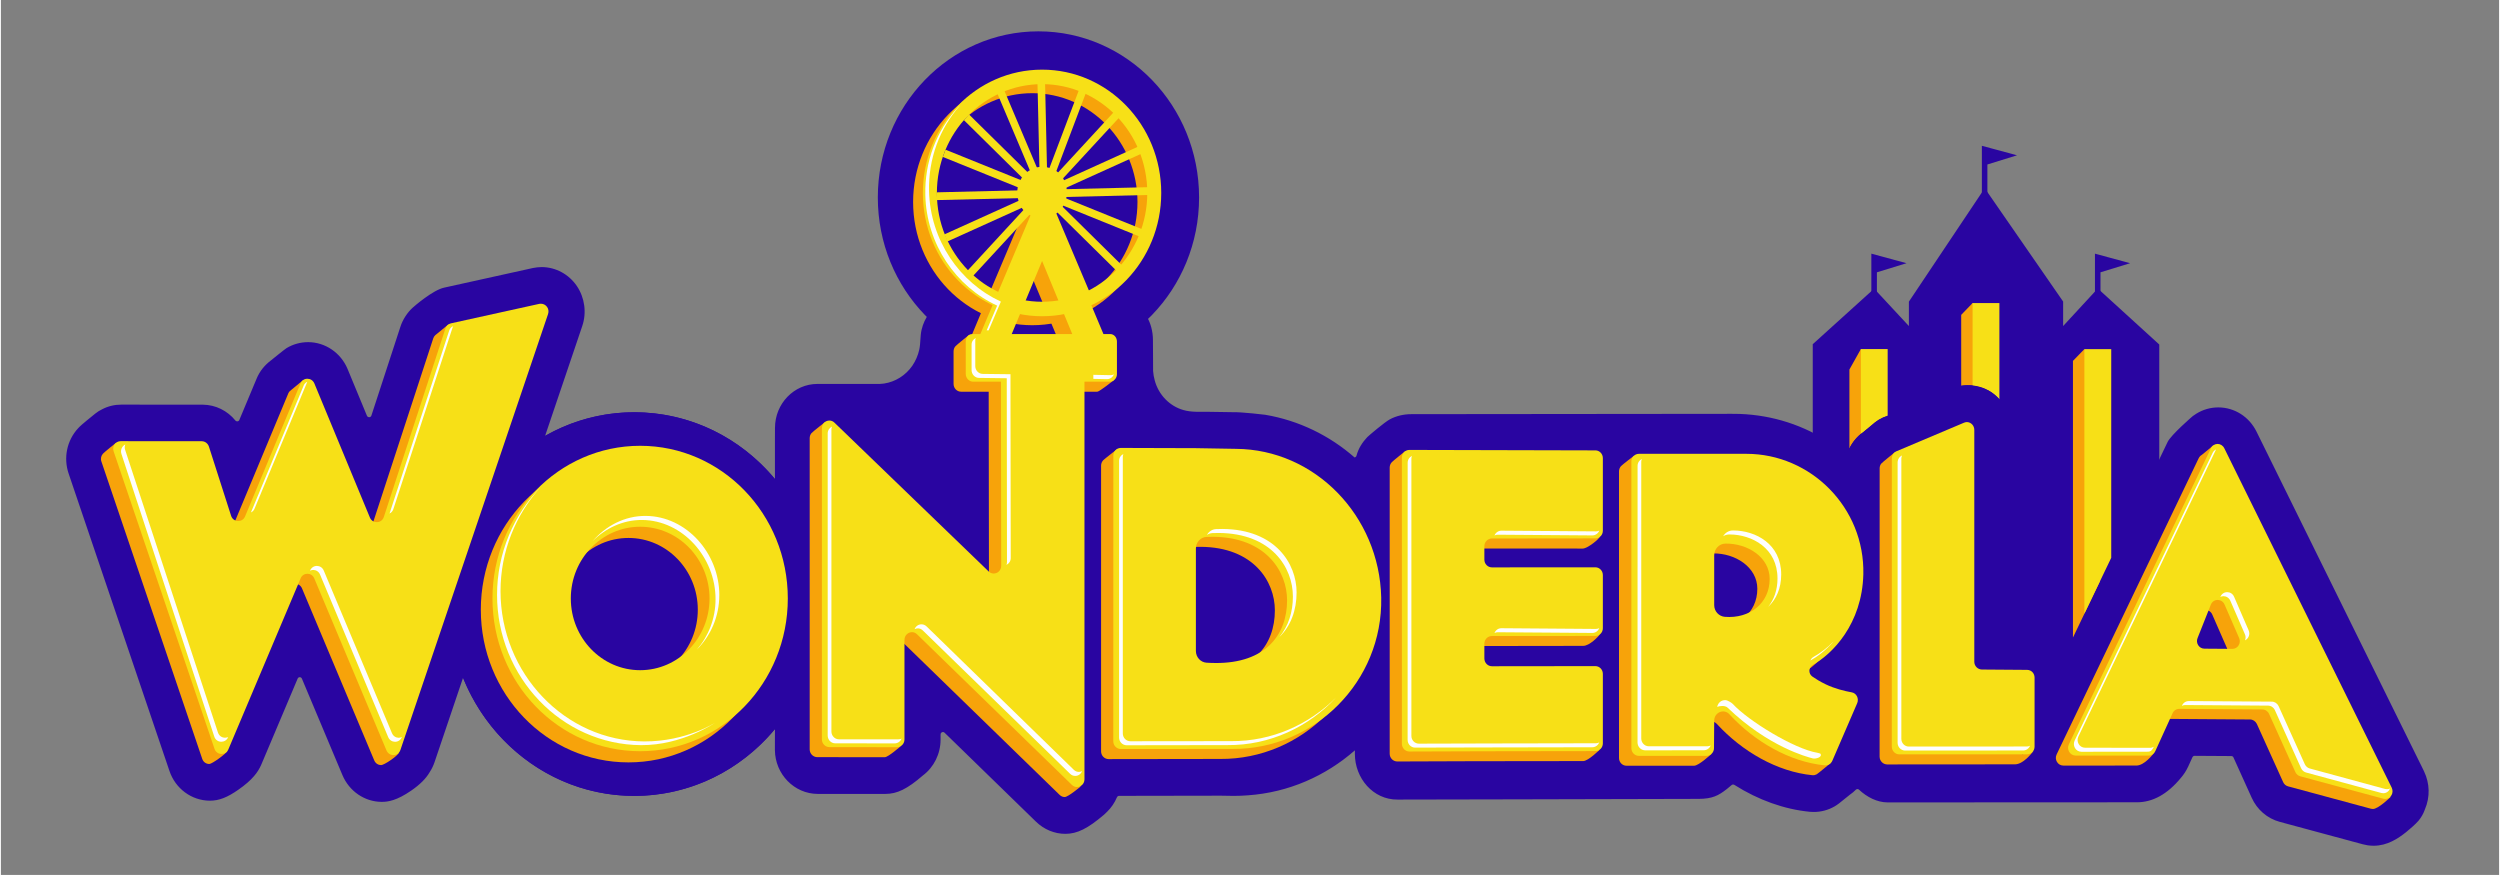 <?xml version="1.0" encoding="UTF-8"?>
<!DOCTYPE svg PUBLIC "-//W3C//DTD SVG 1.1//EN" "http://www.w3.org/Graphics/SVG/1.1/DTD/svg11.dtd">
<!-- Creator: CorelDRAW 2019 (64-Bit) -->
<svg xmlns="http://www.w3.org/2000/svg" xml:space="preserve" width="1.823in" height="0.638in" version="1.1" style="shape-rendering:geometricPrecision; text-rendering:geometricPrecision; image-rendering:optimizeQuality; fill-rule:evenodd; clip-rule:evenodd"
viewBox="0 0 1822.91 638.43"
 xmlns:xlink="http://www.w3.org/1999/xlink">
 <rect x="0" y="0" width="1822.91" height="638.43" fill="#808080" stroke="none"/>
 <defs>
  <style type="text/css">
   <![CDATA[
    .fil4 {fill:#FEFEFE;fill-rule:nonzero}
    .fil3 {fill:#FAEE35;fill-rule:nonzero}
    .fil2 {fill:#F7E017;fill-rule:nonzero}
    .fil0 {fill:#2905A1;fill-rule:nonzero}
    .fil1 {fill:#F7A30A;fill-rule:nonzero}
   ]]>
  </style>
 </defs>
 <g id="Layer_x0020_1">
  <g id="_1768044608">
   <path class="fil0" d="M639.88 144.09c0,-66.93 52.45,-121.22 117.18,-121.22 64.76,0 117.24,54.3 117.24,121.22 0,66.93 -52.47,121.24 -117.24,121.24 -64.73,0 -117.18,-54.31 -117.18,-121.24z"/>
   <polygon class="fil0" points="1504.79,237.91 1504.79,220.03 1447.57,137.33 1392.24,220.11 1392.24,237.91 1366.89,210.63 1322.09,251.15 1322.09,533.26 1341.7,533.26 1392.24,533.26 1411.81,533.26 1485.24,533.26 1504.79,533.26 1555.39,533.26 1574.94,533.26 1574.94,251.39 1530.07,210.52 "/>
   <polygon class="fil0" points="1364.85,232.28 1364.85,185.09 1390.51,192.06 1368.91,198.7 1368.88,232.15 "/>
   <polygon class="fil0" points="1528.01,232.28 1528.01,185.09 1553.66,192.06 1532.05,198.7 1532.02,232.15 "/>
   <polygon class="fil0" points="1445.49,153.59 1445.49,106.39 1471.14,113.32 1449.52,120.02 1449.52,153.45 "/>
   <path class="fil1" d="M1531.54 424.39l0 -148.43 -11.25 -21.21 -8.33 8.58 0 201.87c6.29,-13.12 12.98,-27.02 19.59,-40.8z"/>
   <path class="fil2" d="M1539.89 407.03l0 -152.29 -19.6 0 0 193.09c6.47,-13.54 13.15,-27.41 19.6,-40.8z"/>
   <path class="fil1" d="M1444.23 282.39c2.01,0.58 3.89,1.38 5.73,2.37l0 -55 -11.24 -8.62 -8.31 8.62 0 51.72c4.37,-0.75 9.04,-0.48 13.82,0.91z"/>
   <path class="fil2" d="M1444.23 282.39c5.47,1.6 10.35,4.78 14.05,9.01l0 -70.26 -19.56 0 0 60.15c1.8,0.2 3.63,0.56 5.51,1.1z"/>
   <path class="fil1" d="M1359.02 315.2c1.51,-1.27 3.39,-2.83 5.81,-4.79 1.09,-1.04 2.35,-2.02 3.57,-2.88l0 -44.2 -11.21 -8.6 -8.35 14.9 0 57.58c2.33,-4.83 5.83,-8.96 10.17,-12.02z"/>
   <path class="fil2" d="M1359.02 315.2c1.51,-1.27 3.39,-2.83 5.81,-4.79 3.34,-3.15 7.35,-5.56 11.74,-6.95l0.18 -0.07 0 -48.66 -19.56 0 0 61.88c0.56,-0.49 1.17,-0.98 1.83,-1.41z"/>
   <path class="fil0" d="M1768.2 562.92c0,-0.02 0,-0.05 -122.29,-247.93 -5.36,-10.86 -15.96,-17.64 -27.74,-17.71l-0.2 0c-5.62,0 -11.19,1.58 -16.04,4.61 -0.9,0.53 -1.74,1.11 -2.53,1.72 -0.69,0.53 -15.88,13.75 -18.37,18.88 -0.13,0.32 -42.87,89.48 -73.45,153.21 -0.58,1.21 -2.2,1.31 -2.91,0.19 -5.72,-8.24 -14.98,-13.72 -25.47,-13.78l-11.12 -0.05c-0.91,-0.04 -1.66,-0.81 -1.66,-1.82l0 -146.51c0,-1.8 -0.17,-3.59 -0.48,-5.32 -0.16,-1.48 -0.46,-2.99 -0.94,-4.5 -2.78,-10.39 -10.71,-18.63 -20.75,-21.52 -8.55,-2.48 -16.76,-1.28 -23.53,2.43l-44.14 18.63c-4.39,1.39 -8.39,3.82 -11.74,6.96 -2.43,1.96 -4.3,3.52 -5.81,4.8 -5.2,3.67 -9.19,8.87 -11.49,14.98 -0.43,0.61 -1.2,0.85 -1.93,0.61 -3.15,-2.5 -6.42,-4.84 -9.76,-7.04 -20.13,-13.49 -42.94,-20.83 -67.08,-21.72 0,0 -4.14,-0.07 -5.63,-0.07 -1.63,0 -233.94,0.24 -233.94,0.24 -5.39,0 -11.04,1.22 -15.81,3.84 -3.58,1.9 -15.3,11.83 -16.37,12.92 -3.7,3.96 -6.48,8.31 -7.85,13.51 -0.18,0.75 -0.76,1.19 -1.4,1.33 -18.22,-15.97 -40.59,-26.97 -65.19,-31.15 -0.11,0 -17.04,-2.11 -24.32,-1.9 -5.61,-0.1 -11.26,-0.2 -16.83,-0.26 -6.29,-0.11 -12.59,0.46 -18.7,-1.33 -10.01,-2.89 -17.96,-11.11 -20.77,-21.51 -0.66,-2.31 -1.04,-4.61 -1.2,-6.85 -0.02,-0.04 -0.02,-0.08 -0.02,-0.08l0 -0.79c-0.08,-1.1 0,-20.46 -0.11,-21.83 0,-3.07 -0.39,-6.22 -1.26,-9.4 -2.81,-10.38 -10.78,-18.61 -20.81,-21.49 -16.09,-4.68 -98.99,2.59 -107.62,0.1 -16.89,-4.89 -34.98,5.41 -39.13,23.32 -1.1,4.76 -0.63,9.72 -1.7,14.53 -0.94,4.22 -2.67,8.24 -5.1,11.78 -4.85,6.96 -12.32,11.67 -20.54,12.91 -1.03,0.16 -2.07,0.22 -3.11,0.29 -0.03,0.02 -0.51,0.02 -0.51,0.02 -0.59,0.02 -43.63,-0.02 -45.04,-0.02 -17.07,0 -30.97,14.36 -30.97,32.07 0,0.91 -0.03,5.87 -0.03,7.57l0 29.74c-24.81,-29.81 -61.58,-48.71 -102.61,-48.71 -23.6,0 -45.78,6.25 -65.12,17.26l27.09 -80.06c3.37,-9.8 1.85,-20.77 -3.88,-29.28 -5.83,-8.62 -15.4,-13.77 -25.47,-13.85l-0.23 0c-2.11,0 -4.29,0.26 -6.39,0.68 -0.04,0.02 -59.2,13.12 -64.73,14.31 -8.28,1.75 -22.09,13.77 -23.11,14.74 -3.7,3.35 -7.18,8.56 -8.87,13.88l-21.14 64.73c-0.51,1.55 -2.61,1.61 -3.26,0.13 -14.15,-34.21 -14.15,-34.23 -14.18,-34.26 -4.97,-11.71 -16.14,-19.34 -28.56,-19.44l-0.18 0c-5.56,0 -11,1.5 -15.78,4.39 -1.07,0.61 -10.45,8.24 -11.19,8.82 -4.9,3.69 -8.37,8.06 -10.61,13.43 -0.04,0.01 -0.04,0.07 -12.59,30.11 -0.49,1.22 -2.05,1.43 -2.89,0.44 -5.79,-7.13 -14.4,-11.48 -23.78,-11.56l-59.43 -0.04c-4.91,0 -9.63,1.1 -13.96,3.36 -1.81,0.85 -3.52,1.92 -5.08,3.19 -10.19,8.2 -11.32,9.4 -12.43,10.61 -8.28,8.9 -10.94,21.63 -6.97,33.26l73.52 216.85c4.31,12.88 16.12,21.65 29.38,21.74l0.17 0c6.6,0 12.69,-2.35 20.85,-8.09 4.88,-3.4 8.69,-6.73 11.33,-9.85 2.24,-2.54 4.03,-5.43 5.36,-8.53 0,0 0.03,-0.07 26.46,-62.59 0.59,-1.41 2.5,-1.41 3.11,0 10.25,24.35 29.61,70.46 29.61,70.46 4.98,11.74 16.17,19.37 28.48,19.46l0.2 0c4.75,0 10.96,-1 21.41,-8.17 6.51,-4.5 10.88,-8.84 13.63,-13.65 1.48,-2.24 2.61,-4.67 3.46,-7.15l20.8 -61.57c20.39,50.59 68.65,86.18 124.94,86.18 41.07,0 77.8,-18.93 102.65,-48.76 0,5.67 0,11.81 -0.03,15.38 0.19,17.57 14.15,31.88 31.19,31.93l49.48 0c8.52,0 15.93,-3.6 27.28,-13.43 8.11,-6.05 12.94,-15.84 12.94,-26.22l0 -3.7c0,-1.57 1.81,-2.38 2.91,-1.31l66.67 64.89c5.9,5.73 13.49,8.91 21.46,8.91 8.63,0 16.28,-3.79 28.23,-13.97 0.78,-0.68 1.55,-1.43 2.24,-2.14 3.07,-2.97 5.47,-6.56 7.18,-10.54 0.28,-0.63 0.87,-1.06 1.57,-1.06l74.34 -0.13c0,0 7.17,0.15 9.37,0.15 3.48,0 6.95,-0.15 10.35,-0.42 29.65,-2.09 56.66,-14.11 77.99,-32.82l0 2.54c-0.02,17.74 13.26,33.56 31.16,33.39 0,0 164.78,-0.3 219.86,-0.51 9.83,-0.08 14.25,-2.36 20.35,-7.15 1.3,-1.06 2.48,-2.07 3.52,-2.91 0.55,-0.49 1.36,-0.54 2,-0.17 17.48,11.09 36.48,17.86 55.15,19.66 0.99,0.07 1.91,0.12 2.91,0.12 5.19,0 10.38,-1.36 14.95,-3.98 1.9,-1.1 3.11,-1.87 11.25,-8.57 0.02,-0.05 0.02,-0.07 0.08,-0.07 1.55,-1.07 2.99,-2.26 4.32,-3.6 0.63,-0.63 1.68,-0.66 2.3,-0.05 5.64,5.28 13.09,9.28 20.9,9.3l181.92 -0.09c11.57,0 22.36,-5.98 32.14,-17.9 1.97,-2.28 3.68,-4.86 4.98,-7.64l0.18 -0.32 3.19 -7.02c0.3,-0.63 0.91,-1.02 1.58,-1.02l26.83 0.17c0.67,0 1.28,0.39 1.53,1l13.28 29.35c3.93,8.77 11.42,15.21 20.52,17.66l60.61 16.37c2.2,0.57 4.4,0.97 6.8,1.02 0.37,0.02 0.72,0.04 1.1,0.04 9.95,0 17.91,-5.32 23.71,-9.96 2.09,-1.7 6.67,-5.56 8.96,-8.24 2.07,-2.47 3.7,-5.32 4.76,-8.44 3.78,-8.84 3.55,-18.87 -0.64,-27.57z"/>
   <path class="fil0" d="M326.85 440.78c0,-77.29 60.6,-139.95 135.32,-139.95 74.77,0 135.35,62.66 135.35,139.95 0,77.3 -60.57,139.97 -135.35,139.97 -74.72,0 -135.32,-62.68 -135.32,-139.97z"/>
   <path class="fil1" d="M1154.53 335.91c3.06,0.05 5.46,2.56 5.46,5.69l0 48.44 6.74 1.44c0,1.53 -8.96,8.81 -12.52,8.81l-75.18 -0.05c-3.02,-0.02 -5.46,2.44 -5.46,5.61l0 9.79c0,3.15 2.43,5.66 5.46,5.66l75.51 -0.1c3.06,0.05 5.46,2.61 5.46,5.69l0 35.59 6.85 0.35c-1.31,1.77 -7.62,8.46 -12.31,8.46l-75.51 0.11c-3.02,0 -5.46,2.45 -5.46,5.59l0 10.74c0,3.11 2.43,5.68 5.46,5.7l75.51 -0.09c3.06,0.03 5.46,2.53 5.46,5.67l0 48.03 6.64 0c0,0 -8.41,8.31 -12.01,8.31l-81.05 0.1 -54.74 0.2c-3.06,-0.07 -5.46,-2.56 -5.46,-5.71l0 -208.78c0,-1.48 0.61,-2.91 1.57,-3.91 0.96,-1.04 9.71,-8.02 9.71,-8.02l7.22 6.39 122.65 0.28z"/>
   <path class="fil1" d="M1619.29 480.8c3.98,0.02 6.64,-4.16 5.04,-7.88l-10.7 -24.46c-0.95,-2.24 -2.99,-3.35 -5,-3.4 -2.04,0 -4.11,1.15 -4.96,3.43l-9.73 24.3c-1.51,3.72 1.15,7.82 5.01,7.87l20.33 0.14zm124.74 100.46c-0.28,0.34 -9.44,9.23 -13.23,9.04 -0.46,-0.02 -0.9,-0.07 -1.36,-0.17l-60.56 -16.35c-1.58,-0.43 -2.88,-1.57 -3.55,-3.08l-19.2 -42.48c-0.95,-1.94 -2.87,-3.23 -4.95,-3.23l-60.57 -0.43c-2.14,0 -4.04,1.22 -4.94,3.21l-10.17 22.37 6.05 -1.26c-1.55,1.97 -7.53,9.74 -13.36,9.74l-53.26 0.02c-4.08,-0.02 -6.69,-4.44 -4.88,-8.16l103.63 -216.07c0.56,-1.09 1.28,-1.92 2.2,-2.41 0.82,-0.49 8.56,-7.1 8.56,-7.1l0.1 11.8 120.69 244.54 8.81 0.03z"/>
   <path class="fil1" d="M1425.7 315.28c2.83,0.04 5.36,2.48 5.36,5.71l0 169.19c0,3.11 2.48,5.66 5.45,5.66l33.07 0.27c3.06,0 5.45,2.5 5.45,5.64l0 48.62 8.04 -2.33c-1.05,1.41 -7.28,9.69 -13.49,9.69l-93.26 0.07c-3.04,-0.07 -5.45,-2.63 -5.45,-5.69l0.03 -210.33c0,-1.22 0.35,-2.38 1.04,-3.35 0.54,-0.78 9.73,-8.16 9.73,-8.16l41.93 -14.55c0.66,-0.26 1.4,-0.44 2.11,-0.44z"/>
   <path class="fil1" d="M877.27 491.11c36.54,0.26 52.33,-20.5 52.33,-45.75 0,-21.18 -15.63,-46.09 -54.04,-46.34 -1.53,-0.02 -3.12,0.02 -4.77,0.08 -4.3,0.17 -7.74,3.91 -7.74,8.42l-0.03 74.79c0,4.52 3.46,8.3 7.77,8.55 2.26,0.15 4.37,0.26 6.48,0.26zm121.02 -47.77c1.27,61.5 -49.02,110.87 -108.53,110.45l-81.5 0.12c-3.02,-0.02 -5.47,-2.55 -5.47,-5.64l0 -208.48c0,-1.52 0.59,-2.94 1.59,-3.99 1,-1 10.34,-8.28 10.34,-8.28l8.84 6.7 39.5 0.09 29.17 0.51c57.68,0.41 104.74,48.89 106.06,108.53z"/>
   <path class="fil1" d="M385.19 228.88c3.59,0.06 6.46,3.81 5.12,7.55l-104.92 309.81 -0.94 2.77 6.05 0.07c-0.84,2.5 -10.89,9.24 -13.07,9.21 -2,-0.02 -4.04,-1.14 -5.01,-3.43l-52.7 -125.49c-0.92,-2.24 -2.96,-3.41 -5,-3.43 -2,0 -4.01,1.12 -4.96,3.35l-48.92 115.86 -1.72 3.18 6.24 -0.5c-1.02,2.22 -11.32,9.64 -13.33,9.64 -2.19,-0.02 -4.32,-1.3 -5.15,-3.81l-73.56 -216.94c-0.74,-2.11 -0.18,-4.31 1.24,-5.76 0.92,-1.05 9.68,-8.09 9.68,-8.09l1.76 6.39 51.72 0.03c2.35,0 4.42,1.58 5.16,3.96l16.14 50.35c0.82,2.59 3.02,3.89 5.22,3.91 2.06,0.02 4.04,-1.07 5.01,-3.38l40.48 -97.13c0.53,-1.19 1.36,-1.97 2.3,-2.61 0.79,-0.61 8.58,-7.12 8.58,-7.12l0.56 13.14 1.13 2.77 38.01 91.72c0.96,2.28 2.99,3.45 5.01,3.45 2.2,0 4.35,-1.28 5.19,-3.85l44.96 -137.56c0.28,-0.94 0.82,-1.73 1.5,-2.37 0.71,-0.63 9.63,-7.91 9.63,-7.91l4.19 4.09 53.22 -11.69c0.38,-0.11 0.76,-0.19 1.17,-0.19z"/>
   <path class="fil1" d="M806.43 251.04c3.17,0 5.11,2.68 5.11,5.49l0 14.48 0 4.11 0.59 2.28c0,0 -10.61,8.48 -12.12,8.43l-18.24 0 -0.03 286.55 6.29 1.39c0,0 -9.25,7.82 -11.78,7.82 -1.28,0 -2.61,-0.49 -3.72,-1.58l-112.96 -109.87c-1.05,-1.07 -2.4,-1.55 -3.66,-1.55 -2.81,-0.02 -5.48,2.24 -5.48,5.66l-0.03 68.96 6.18 1.28c0,0 -9.15,8.04 -11.62,8.04l-49.36 -0.05c-2.99,-0.05 -5.44,-2.6 -5.44,-5.67l0 -227.06c0,-1.49 0.51,-2.75 1.31,-3.69 1.07,-1.22 10.12,-8.24 10.12,-8.24l0.03 10.09 110.19 106.35c1.11,1.06 2.4,1.52 3.7,1.53 2.78,0.02 5.44,-2.21 5.47,-5.57l-0.2 -134.4 -20.22 0c-2.99,-0.02 -5.41,-2.57 -5.41,-5.68l0 -23.69c0,-1.38 0.46,-2.74 1.3,-3.72 0.81,-1 10.19,-8.5 10.19,-8.5l-0.48 6.85 100.27 -0.05z"/>
   <path class="fil1" d="M1248.93 457.3c-4.39,-0.36 -7.79,-4 -7.79,-8.53l0 -36.39c0,-4.69 3.68,-8.44 8.19,-8.55 16.24,-0.26 32.32,10.04 32.32,25.8 0,17.83 -14.67,29.16 -32.72,27.67zm64.17 35.03c14.17,-7.83 35.93,-29.72 36.83,-66.09 1.19,-48.59 -38.29,-87.88 -85.27,-87.88l-64.24 0 -8.82 -5.76c0,0 -8.45,6.46 -9.45,7.55 -0.9,1.04 -1.43,2.39 -1.43,3.85l0 209.11c0,3.08 2.4,5.63 5.44,5.63l49.35 0c3.5,0 12.7,-8.65 12.7,-8.65l-7.21 0 0.15 -17.03c0,-6.01 7.1,-9.02 11.09,-4.69 18.17,19.81 43.84,34.81 69.68,37.3 1.1,0.09 2.1,-0.17 3.04,-0.66 1.05,-0.59 10.06,-8.14 10.06,-8.14l-3.96 -3.06 14.48 -33.53c1.4,-3.35 -0.53,-7.22 -4,-7.87 -5.21,-0.95 -12.53,-2.74 -19.1,-5.87 -4.01,-1.99 -7.21,-3.97 -9.68,-5.67 -3.04,-2.13 -2.84,-6.75 0.36,-8.53z"/>
   <path class="fil1" d="M752.59 226.74c-42.36,0 -76.76,-35.56 -76.76,-79.38 0,-43.85 34.39,-79.37 76.76,-79.37 42.4,0 76.76,35.52 76.76,79.37 0,43.83 -34.37,79.38 -76.76,79.38zm0 -169.35c-48.03,0 -86.96,40.28 -86.96,89.97 0,49.67 38.93,89.95 86.96,89.95 48,0 87,-40.28 87,-89.95 0,-49.7 -39,-89.97 -87,-89.97z"/>
   <polygon class="fil1" points="750.6,197.83 780.87,270.53 803.81,270.7 785.82,228.49 781.58,218.43 750.6,144.65 719.3,218.59 715.07,228.64 697.79,269.98 720.74,270.13 "/>
   <path class="fil1" d="M457.94 497.25c-27.97,0 -50.63,-23.45 -50.63,-52.35 0,-28.92 22.66,-52.36 50.63,-52.36 27.94,0 50.58,23.44 50.58,52.36 0,28.89 -22.64,52.35 -50.58,52.35zm0 -163.8c-59.54,0 -107.75,49.91 -107.75,111.45 0,61.51 48.22,111.41 107.75,111.41 59.5,0 107.7,-49.9 107.7,-111.41 0,-61.54 -48.2,-111.45 -107.7,-111.45z"/>
   <path class="fil2" d="M1163.49 328.63c3.04,0.02 5.44,2.57 5.44,5.68l0 52.95c0,3.09 -2.4,5.63 -5.48,5.57l-75.49 0.09c-3.02,0 -5.49,2.52 -5.49,5.61l0 9.82c0,3.15 2.47,5.64 5.49,5.66l75.49 -0.05c3.07,0 5.48,2.55 5.48,5.66l0 38.78c0,3.09 -2.4,5.65 -5.48,5.65l-75.49 0.05c-3.02,0 -5.49,2.45 -5.49,5.63l0 10.76c0,3.09 2.47,5.66 5.49,5.66l75.49 -0.09c3.07,0.02 5.48,2.52 5.48,5.68l0 50.68c0,3.15 -2.43,5.61 -5.41,5.64l-81.05 0.12 -54.74 0.19c-3.06,-0.04 -5.45,-2.55 -5.45,-5.71l0 -208.75c0,-3.09 2.4,-5.61 5.45,-5.61l135.76 0.34z"/>
   <path class="fil2" d="M1434.61 307.98c2.86,0.07 5.36,2.48 5.36,5.69l0 169.22c0,3.09 2.51,5.61 5.52,5.66l33.03 0.25c3.06,0.02 5.43,2.5 5.43,5.66l0 50.32c0,3.1 -2.37,5.63 -5.43,5.63l-93.26 0.04c-3.07,0 -5.49,-2.56 -5.49,-5.66l0.03 -210.28c0,-2.3 1.32,-4.37 3.34,-5.22l49.37 -20.87c0.69,-0.29 1.43,-0.44 2.1,-0.44z"/>
   <path class="fil2" d="M886.22 483.79c36.5,0.24 52.29,-20.5 52.29,-45.74 0,-21.19 -15.59,-46.09 -54.02,-46.36 -1.5,0 -3.14,0.04 -4.78,0.1 -4.27,0.17 -7.74,3.89 -7.74,8.43l0 74.78c0,4.54 3.43,8.28 7.74,8.56 2.26,0.15 4.42,0.22 6.51,0.22zm120.98 -47.78c1.29,61.52 -48.99,110.87 -108.5,110.47l-81.5 0.08c-3.03,0 -5.51,-2.56 -5.51,-5.62l0.04 -208.46c0,-3.11 2.44,-5.63 5.47,-5.63l54.77 0.17 29.17 0.5c57.71,0.36 104.74,48.88 106.06,108.5z"/>
   <path class="fil2" d="M394.1 221.63c3.65,0 6.46,3.75 5.16,7.51l-107.73 318.08c-0.84,2.54 -2.97,3.79 -5.15,3.76 -2.04,0 -4.04,-1.14 -5.04,-3.43l-52.67 -125.49c-0.95,-2.25 -2.96,-3.4 -4.98,-3.4 -2.02,0 -4.06,1.07 -4.98,3.33l-52.74 124.85c-0.97,2.26 -2.99,3.36 -5.01,3.31 -2.17,0 -4.3,-1.29 -5.13,-3.83l-73.56 -216.91c-1.31,-3.67 1.37,-7.5 5.13,-7.5l59.22 0.05c2.38,0.04 4.45,1.65 5.19,4l16.14 50.34c0.79,2.57 2.99,3.89 5.19,3.89 2.06,0.02 4.04,-1.07 5.01,-3.33l40.51 -97.15c0.95,-2.26 2.99,-3.4 5.01,-3.35 2.02,0 4.06,1.14 5.04,3.39l40.52 97.84c0.92,2.3 2.99,3.42 5.01,3.42 2.2,0.02 4.37,-1.26 5.19,-3.83l44.96 -137.54c0.59,-1.87 2.1,-3.27 3.96,-3.7l64.55 -14.23c0.38,-0.1 0.79,-0.1 1.17,-0.1z"/>
   <path class="fil2" d="M1257.94 450.1c-4.31,-0.36 -7.76,-4 -7.76,-8.54l0 -36.37c0,-4.72 3.68,-8.48 8.18,-8.53 16.24,-0.26 32.29,10.01 32.29,25.78 0,17.81 -14.64,29.15 -32.72,27.65zm64.22 35.03c14.15,-7.83 35.94,-29.72 36.84,-66.08 1.11,-48.59 -38.29,-87.9 -85.27,-87.9l-78.52 0c-3.04,0 -5.47,2.53 -5.47,5.64l0 209.11c0,3.11 2.44,5.64 5.47,5.64l49.33 0c3.02,0 5.49,-2.53 5.49,-5.64l0.15 -20.09c0,-5.96 7.08,-8.99 11.06,-4.64 18.21,19.83 43.87,34.79 69.72,37.31 2.33,0.17 4.47,-1.19 5.44,-3.42l18.13 -41.99c1.4,-3.35 -0.5,-7.26 -4.03,-7.89 -5.16,-0.92 -12.45,-2.7 -19.01,-5.87 -4.08,-1.97 -7.28,-3.96 -9.71,-5.66 -3.02,-2.11 -2.84,-6.75 0.38,-8.53z"/>
   <path class="fil2" d="M466.45 489.03c-27.91,0 -50.59,-23.44 -50.59,-52.33 0,-28.91 22.68,-52.34 50.59,-52.34 27.91,0 50.63,23.43 50.63,52.34 0,28.89 -22.72,52.33 -50.63,52.33zm0 -163.74c-59.5,0 -107.76,49.88 -107.76,111.42 0,61.54 48.25,111.44 107.76,111.44 59.5,0 107.75,-49.9 107.75,-111.44 0,-61.54 -48.24,-111.42 -107.75,-111.42z"/>
   <path class="fil2" d="M809.29 243.74c3.14,0 5.07,2.68 5.07,5.51l0 23.76c0,3.07 -2.4,5.59 -5.44,5.51l-18.25 0 0 290.15c0,3.35 -2.71,5.63 -5.52,5.61 -1.27,0 -2.57,-0.46 -3.67,-1.56l-112.96 -109.86c-1.1,-1.08 -2.4,-1.58 -3.67,-1.58 -2.82,0 -5.52,2.26 -5.52,5.66l0 72.67c0,3.11 -2.46,5.61 -5.44,5.61l-49.38 -0.06c-3,-0.01 -5.44,-2.56 -5.44,-5.69l0.02 -227.02c0,-3.37 2.65,-5.61 5.49,-5.59 1.28,0 2.61,0.48 3.68,1.56l112.48 108.54c1.07,1.07 2.4,1.54 3.67,1.54 2.78,0.02 5.47,-2.19 5.51,-5.57l-0.2 -134.41 -20.23 0c-3.01,-0.02 -5.44,-2.55 -5.44,-5.65l0 -23.72c0,-2.76 2,-5.37 4.5,-5.37l100.74 -0.03z"/>
   <polygon class="fil3" points="707.11,199.67 760.98,141.27 "/>
   <polygon class="fil2" points="709.09,201.65 705.13,197.72 758.98,139.32 762.96,143.23 "/>
   <polygon class="fil2" points="683.01,146.01 682.88,140.34 760.9,138.45 761.05,144.13 "/>
   <polygon class="fil2" points="759.07,143.33 702.65,87.62 706.41,83.5 762.89,139.21 "/>
   <polygon class="fil2" points="758.24,141.33 756.38,60.64 761.92,60.52 763.74,141.22 "/>
   <polygon class="fil2" points="762.95,143.24 758.98,139.33 812.88,80.91 816.87,84.83 "/>
   <polygon class="fil2" points="761.04,144.12 760.91,138.44 838.97,136.54 839.08,142.22 "/>
   <polygon class="fil2" points="815.53,199.04 759.07,143.33 762.88,139.2 819.35,194.94 "/>
   <polygon class="fil3" points="732.59,216.45 760.98,141.28 "/>
   <polygon class="fil2" points="735.14,217.48 730,215.43 758.44,140.24 763.55,142.31 "/>
   <polygon class="fil2" points="690.6,176.23 688.4,171.05 759.87,138.71 762.05,143.91 "/>
   <polygon class="fil2" points="759.96,143.91 687.33,114.52 689.29,109.22 761.99,138.61 "/>
   <polygon class="fil2" points="758.47,142.43 727.2,68.48 732.23,66.21 763.52,140.13 "/>
   <polygon class="fil2" points="763.55,142.31 758.44,140.24 786.86,65.09 791.97,67.13 "/>
   <polygon class="fil2" points="762.05,143.91 759.88,138.7 831.36,106.28 833.58,111.52 "/>
   <polygon class="fil2" points="832.67,173.33 759.96,143.91 761.99,138.61 834.63,168.03 "/>
   <polygon class="fil2" points="794.8,214.09 789.76,216.35 758.48,142.43 763.53,140.13 "/>
   <path class="fil2" d="M759.74 220.19c-42.39,0 -76.76,-35.57 -76.76,-79.39 0,-43.85 34.36,-79.4 76.76,-79.4 42.37,0 76.76,35.55 76.76,79.4 0,43.81 -34.4,79.39 -76.76,79.39zm0 -169.37c-48.03,0 -87,40.28 -87,89.99 0,49.69 38.96,89.95 87,89.95 48,0 86.95,-40.26 86.95,-89.95 0,-49.71 -38.95,-89.99 -86.95,-89.99z"/>
   <polygon class="fil2" points="759.74,190.43 789.8,263.23 812.76,263.39 794.99,221.08 790.77,211.02 759.74,137.23 728.45,211.21 724.21,221.26 706.7,262.65 729.65,262.84 "/>
   <path class="fil2" d="M744.15 150.39c-8.91,-17.2 7.41,-34.92 24.41,-26.49 2.84,1.41 5.24,3.74 6.75,6.61 8.91,17.22 -7.38,34.93 -24.45,26.51 -2.83,-1.37 -5.23,-3.75 -6.71,-6.63z"/>
   <path class="fil2" d="M1628.24 473.48c3.93,0.05 6.64,-4.16 4.98,-7.89l-10.63 -24.42c-0.96,-2.28 -3.01,-3.38 -5,-3.4 -2.07,-0.03 -4.11,1.13 -5.01,3.42l-9.67 24.34c-1.57,3.67 1.07,7.78 4.95,7.8l20.38 0.15zm116.33 101.31c1.89,3.93 -0.97,8.23 -4.82,8.21 -0.44,0 -0.92,-0.07 -1.36,-0.19l-60.57 -16.35c-1.58,-0.44 -2.86,-1.55 -3.58,-3.09l-19.2 -42.47c-0.91,-1.95 -2.82,-3.23 -4.94,-3.23l-60.56 -0.42c-2.12,-0.02 -4.04,1.24 -4.91,3.24l-12.59 27.63c-0.94,1.94 -2.8,3.23 -4.98,3.21l-53.18 0c-4.07,-0.05 -6.69,-4.4 -4.93,-8.16l103.7 -216.09c0.98,-2.11 2.93,-3.15 4.91,-3.15 1.89,0.02 3.79,1.09 4.83,3.16l122.18 247.69z"/>
   <path class="fil4" d="M1163.95 458.93l-69.08 -0.53c-2.27,0 -4.22,1.44 -5.01,3.52 0.72,-0.37 1.48,-0.58 2.3,-0.58l69.1 0.51c2.3,0 4.2,-1.43 5.04,-3.52 -0.74,0.37 -1.51,0.59 -2.35,0.59z"/>
   <path class="fil4" d="M1163.98 542.35l-74.56 0.14 -54.76 0.15c-3.04,-0.05 -5.44,-2.53 -5.44,-5.66l0 -202.24c0,-0.75 0.18,-1.43 0.39,-2.07 -1.82,0.88 -3.1,2.75 -3.1,5.01l-0.03 202.19c0,3.18 2.44,5.66 5.47,5.66l54.81 -0.13 74.52 -0.14c2.27,-0.02 4.17,-1.44 5.01,-3.5 -0.74,0.35 -1.51,0.58 -2.31,0.59z"/>
   <path class="fil4" d="M1163.95 387.74l-69.05 -0.51c-2.3,0 -4.22,1.46 -5.04,3.5 0.72,-0.36 1.48,-0.56 2.3,-0.56l69.1 0.51c2.3,0 4.2,-1.44 5.04,-3.48 -0.74,0.33 -1.51,0.56 -2.35,0.54z"/>
   <path class="fil4" d="M1568.49 545.67l-47.67 -0.05c-4.11,0 -6.7,-4.4 -4.92,-8.16l100.48 -209.51c-1.1,0.51 -1.97,1.35 -2.53,2.55l-100.67 209.91c-1.74,3.74 0.82,8.12 4.95,8.16l48.51 -0.06c2.1,0 3.24,-1.27 4.12,-3.26l0.18 -0.34c-0.74,0.41 -1.58,0.76 -2.45,0.76z"/>
   <path class="fil4" d="M1640.15 459.93l-10.61 -24.46c-0.97,-2.26 -2.99,-3.38 -5,-3.38 -2.05,-0.03 -4.07,1.12 -5.02,3.42l-0.07 0.07c0.78,-0.34 1.57,-0.58 2.35,-0.56 2.04,0 4.03,1.16 5.03,3.4l10.63 24.44c0.66,1.48 0.59,3.05 0.04,4.39 2.6,-1.24 3.93,-4.39 2.66,-7.3z"/>
   <path class="fil4" d="M1741.09 575.85c-0.4,0 -0.87,-0.05 -1.33,-0.14l-55 -14.95c-1.56,-0.43 -2.87,-1.55 -3.58,-3.05l-19.18 -42.52c-0.94,-1.93 -2.84,-3.21 -4.95,-3.21l-60.57 -0.42c-2.11,-0.02 -4.04,1.26 -4.91,3.21l-0.12 0.3c0.69,-0.36 1.48,-0.61 2.33,-0.61l60.57 0.43c2.09,0.02 4.02,1.28 4.93,3.25l19.19 42.49c0.69,1.5 2.04,2.63 3.57,3.06l55 14.94c0.46,0.11 0.92,0.18 1.38,0.18 2.26,0.02 4.12,-1.48 4.98,-3.48 -0.73,0.32 -1.48,0.57 -2.32,0.53z"/>
   <path class="fil4" d="M1322.92 479.17c-1.51,0.85 -2.2,1.82 -2.53,2.81 5.11,-2.84 11.22,-7.46 16.96,-13.99 -4.98,5.04 -10.09,8.77 -14.43,11.18z"/>
   <path class="fil4" d="M1299.07 419.18c0,-22.28 -18.72,-31.99 -34.74,-32.1l-0.61 0c-3,0.03 -5.6,1.73 -7.01,4.23 1.2,-0.8 2.71,-1.27 4.32,-1.32l0.59 0c15.99,0.13 34.74,9.84 34.74,32.12 0,8.62 -2.61,15.5 -6.8,20.7 5.79,-5.39 9.51,-13.29 9.51,-23.62z"/>
   <path class="fil4" d="M1245.33 544.53l-42.91 0.02c-3.01,-0.02 -5.47,-2.58 -5.47,-5.67l0 -201.92c0,-0.73 0.19,-1.44 0.43,-2.07 -1.84,0.9 -3.11,2.77 -3.11,5.03l-0.03 201.88c0,3.09 2.46,5.66 5.49,5.71l42.86 -0.05c2.28,0 4.24,-1.48 5.05,-3.52 -0.7,0.31 -1.48,0.59 -2.3,0.59z"/>
   <path class="fil4" d="M1325.43 549.29c-16.88,-2.8 -50.38,-23.3 -61.77,-35.7 -0.74,-0.82 -3.81,-2.69 -5.29,-2.72 -2.93,-0.04 -5.29,1.67 -6.03,4.94 1.76,-0.75 5.78,-1.21 7.61,0.56 29.55,28.47 58.12,36.03 62.31,37.07 1.8,0.44 7.19,-0.83 5.41,-3.5 -0.08,0 -1.32,-0.56 -2.24,-0.65z"/>
   <path class="fil4" d="M1478.31 544.71l-86.11 0.05c-3.07,0 -5.47,-2.55 -5.47,-5.67l0 -204.56c0,-0.78 0.23,-1.49 0.48,-2.17 -1.92,0.9 -3.19,2.87 -3.19,5.12l0 204.55c0,3.07 2.4,5.64 5.46,5.64l86.12 -0.05c2.32,0 4.26,-1.44 5.02,-3.49 -0.69,0.34 -1.46,0.58 -2.3,0.58z"/>
   <path class="fil4" d="M945.46 432.34c0,-21.18 -15.6,-46.06 -54.04,-46.36 -1.53,0 -3.14,0.03 -4.77,0.1 -2.84,0.13 -5.27,1.81 -6.62,4.25 1.13,-0.77 2.48,-1.22 3.94,-1.33 1.59,-0.07 3.2,-0.1 4.75,-0.09 38.43,0.28 54.04,25.17 54.04,46.37 0,11.28 -3.23,21.65 -9.97,29.67 8.61,-8.34 12.66,-19.88 12.66,-32.61z"/>
   <path class="fil4" d="M897.77 540.8l-73.62 0.08c-3.04,0 -5.5,-2.57 -5.5,-5.64l0 -201.92c0,-0.73 0.2,-1.41 0.39,-2.06 -1.84,0.9 -3.11,2.79 -3.11,5.01l0 201.89c0,3.07 2.46,5.65 5.51,5.65l73.62 -0.11c30.89,0.24 59.24,-13.24 79.22,-34.77 -19.79,19.83 -47,32.07 -76.51,31.87z"/>
   <path class="fil4" d="M524.22 434.25c0,-30.61 -24.06,-57.6 -53.64,-57.79 -15.31,-0.13 -29.14,7.17 -38.93,18.53 9.56,-9.62 22.3,-15.65 36.17,-15.57 29.63,0.2 53.65,27.19 53.65,57.78 0,14.17 -5.16,27.07 -13.69,36.83 10.12,-10.01 16.43,-24.12 16.43,-39.78z"/>
   <path class="fil4" d="M469.59 541.01c-57.98,-0.17 -105.02,-49.69 -105.02,-109.7 0,-29.15 11.19,-55.95 29.27,-75.85 -19.59,20.14 -31.8,48.1 -31.8,78.6 0,59.99 47.08,109.26 105.04,109.67 30.13,0.2 54.07,-16.36 54.07,-16.36 0,0 -21.1,13.76 -51.56,13.64z"/>
   <path class="fil4" d="M185.11 371.11l38.47 -92.54c-1.11,0.51 -2.11,1.39 -2.63,2.72l-38.5 92.63c1.14,-0.51 2.09,-1.41 2.67,-2.8z"/>
   <path class="fil4" d="M286.37 371.51l43.43 -133.19c0.08,-0.14 0.12,-0.22 0.18,-0.34 -1.35,0.65 -2.42,1.78 -2.87,3.26l-43.43 133.19c-0.03,0.15 -0.11,0.19 -0.18,0.31 1.28,-0.57 2.33,-1.6 2.87,-3.23z"/>
   <path class="fil4" d="M290.28 538.36c-2.04,-0.04 -4.01,-1.16 -4.96,-3.47l-49.73 -118.54c-0.94,-2.24 -2.96,-3.4 -4.98,-3.4 -2.02,-0.04 -4.02,1.09 -5.01,3.35l-0.03 0.14c0.74,-0.34 1.54,-0.58 2.35,-0.56 2.01,0.02 4.04,1.14 4.97,3.41l49.69 118.54c0.95,2.3 3,3.42 5.01,3.45 2.06,0.02 4.09,-1.19 5.01,-3.5 -0.74,0.34 -1.52,0.58 -2.32,0.58z"/>
   <path class="fil4" d="M163.51 538.31c-2.17,0 -4.3,-1.29 -5.14,-3.82l-67.69 -206.13c-0.49,-1.4 -0.42,-2.82 0.09,-4.03 -2.43,1.19 -3.78,4.1 -2.81,6.94l67.72 206.15c0.82,2.55 2.96,3.82 5.09,3.82 2.04,0.02 4.11,-1.08 5.07,-3.33 0,0 -1.51,0.41 -2.33,0.41z"/>
   <path class="fil4" d="M736.87 407.19l-0.2 -134.12 -20.24 -0.24c-2.99,0 -5.44,-2.59 -5.44,-5.68l0 -18.59c0,-0.7 0.15,-1.34 0.33,-1.92 -1.76,0.87 -3.02,2.63 -3.02,4.86l0 18.6c0,3.07 2.43,5.65 5.39,5.65l20.28 0.26 0.16 134.14c0,0.73 -0.16,1.43 -0.39,2.04 1.72,-0.87 3.11,-2.6 3.14,-5z"/>
   <path class="fil4" d="M786.55 563.25c-1.26,0 -2.56,-0.48 -3.66,-1.54l-107.41 -104.61c-1.1,-1.04 -2.42,-1.52 -3.68,-1.55 -2.2,-0.02 -4.29,1.38 -5.11,3.56 0.76,-0.36 1.54,-0.61 2.4,-0.6 1.26,0 2.58,0.49 3.65,1.55l107.44 104.56c1.12,1.07 2.4,1.56 3.67,1.56 2.2,0.05 4.22,-1.33 5.08,-3.49 -0.76,0.32 -1.56,0.6 -2.37,0.56z"/>
   <path class="fil4" d="M726.96 223.01l-7.66 18.04 1.45 0 8.92 -20.97c-30.09,-13.87 -51.6,-44.84 -52.42,-80.76 -0.51,-23.39 7.57,-45.45 22.73,-62.54 -0.46,0.46 -0.97,0.85 -1.4,1.34 -16.04,17.28 -24.59,40.06 -24.04,64.14 0.82,35.88 22.3,66.88 52.42,80.75z"/>
   <path class="fil4" d="M654.91 539.47l-43.45 0c-2.98,-0.02 -5.44,-2.57 -5.44,-5.68l0 -220.43c0,-0.78 0.2,-1.44 0.41,-2.07 -1.76,0.85 -3.12,2.62 -3.12,4.98l0 220.46c0,3.07 2.43,5.64 5.45,5.68l43.43 0.03c2.27,0 4.19,-1.44 5.04,-3.5 -0.69,0.34 -1.48,0.53 -2.33,0.53z"/>
   <path class="fil4" d="M809.83 273.76l-12.69 -0.26 0 2.96 9.94 0.22c2.3,0.02 4.26,-1.46 5.04,-3.5 -0.72,0.34 -1.46,0.58 -2.3,0.58z"/>
  </g>
 </g>
</svg>
